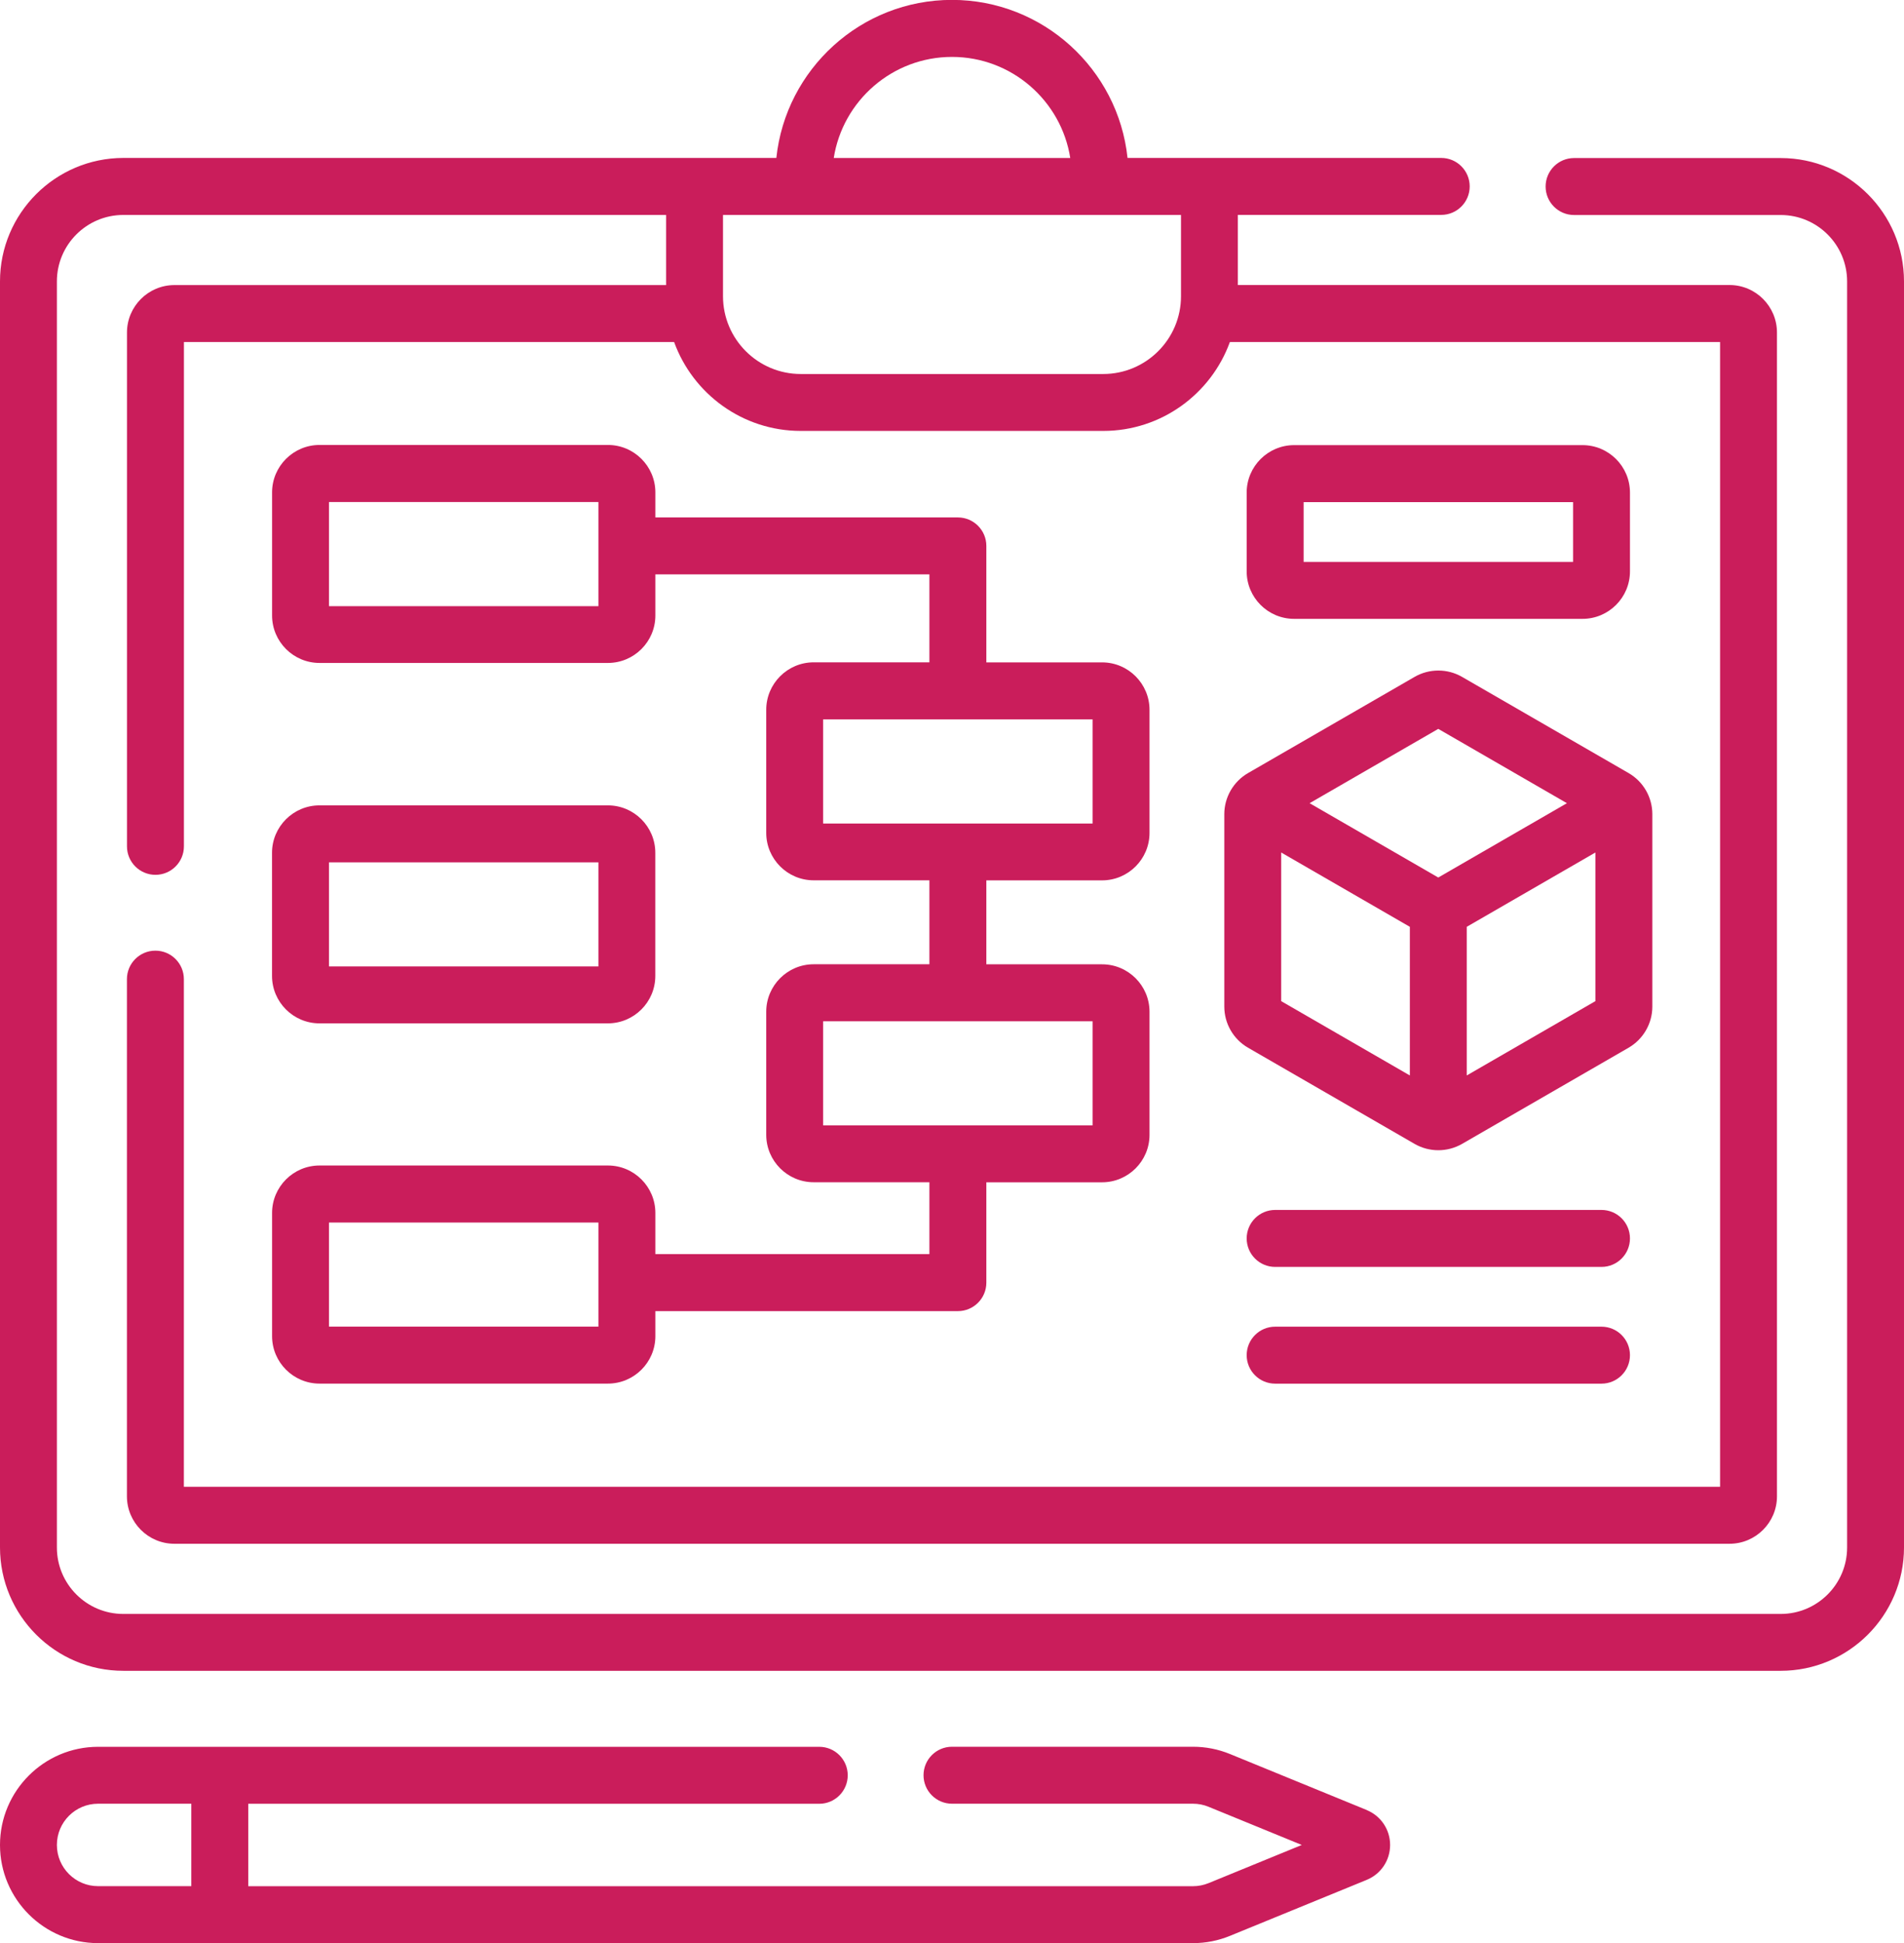 <?xml version="1.0" encoding="UTF-8"?>
<svg id="Layer_2" data-name="Layer 2" xmlns="http://www.w3.org/2000/svg" viewBox="0 0 340.38 347.2">
  <defs>
    <style>
      .cls-1 {
        fill: #ca1d5b;
      }
    </style>
  </defs>
  <g id="Layer_1-2" data-name="Layer 1">
    <g>
      <path class="cls-1" d="m318.34,28.24h-36.94c-2.81,0-5.09,2.28-5.09,5.09s2.28,5.09,5.09,5.09h36.94c6.54,0,11.87,5.32,11.87,11.87v226.23c0,6.54-5.32,11.87-11.87,11.87H22.04c-6.54,0-11.87-5.32-11.87-11.87V50.28c0-6.54,5.32-11.87,11.87-11.87h97.04v12.53H31.18c-4.67,0-8.48,3.8-8.48,8.48v91.81c0,2.81,2.28,5.09,5.09,5.09s5.09-2.28,5.09-5.09V61.11h87.63c3.36,9.26,12.24,15.89,22.64,15.89h54.08c10.4,0,19.28-6.63,22.64-15.89h87.63v204.56H32.87v-90.71c0-2.81-2.28-5.09-5.09-5.09s-5.09,2.28-5.09,5.09v92.41c0,4.67,3.8,8.48,8.48,8.48h278.02c4.67,0,8.48-3.8,8.48-8.48V59.41c0-4.67-3.8-8.48-8.48-8.48h-87.9v-12.53h36.36c2.81,0,5.09-2.28,5.09-5.09s-2.28-5.09-5.09-5.09h-56.08c-1.67-15.85-15.11-28.24-31.39-28.24s-29.72,12.39-31.39,28.24H22.04C9.89,28.24,0,38.12,0,50.28v226.23c0,12.15,9.89,22.04,22.04,22.04h296.3c12.15,0,22.04-9.89,22.04-22.04V50.28c0-12.15-9.89-22.04-22.04-22.04h0ZM170.19,10.17c10.67,0,19.53,7.84,21.14,18.06h-42.28c1.61-10.22,10.47-18.06,21.14-18.06h0Zm40.94,28.24v14.52c0,7.67-6.24,13.9-13.9,13.9h-54.08c-7.67,0-13.9-6.24-13.9-13.9v-14.52h81.89Z"/>
      <path class="cls-1" d="m286.3,216.2h-58.34c-2.81,0-5.09,2.28-5.09,5.09s2.28,5.09,5.09,5.09h58.34c2.81,0,5.09-2.28,5.09-5.09s-2.28-5.09-5.09-5.09Z"/>
      <path class="cls-1" d="m286.3,237.06h-58.34c-2.81,0-5.09,2.28-5.09,5.09s2.28,5.09,5.09,5.09h58.34c2.81,0,5.09-2.28,5.09-5.09s-2.28-5.09-5.09-5.09Z"/>
      <path class="cls-1" d="m57.11,182.86h51.56c4.67,0,8.48-3.8,8.48-8.48v-21.99c0-4.67-3.8-8.48-8.48-8.48h-51.56c-4.67,0-8.48,3.8-8.48,8.48v21.99c0,4.67,3.8,8.48,8.48,8.48Zm1.7-28.77h48.17v18.6h-48.17v-18.6Z"/>
      <path class="cls-1" d="m48.64,238.75c0,4.67,3.8,8.48,8.48,8.48h51.56c4.67,0,8.48-3.8,8.48-8.48v-4.47h54.08c2.81,0,5.09-2.28,5.09-5.09v-17.93h20.69c4.67,0,8.48-3.8,8.48-8.48v-21.99c0-4.67-3.8-8.48-8.48-8.48h-20.69v-15h20.69c4.67,0,8.48-3.8,8.48-8.48v-21.99c0-4.67-3.8-8.48-8.48-8.48h-20.69v-20.81c0-2.81-2.28-5.09-5.09-5.09h-54.08v-4.47c0-4.67-3.8-8.48-8.48-8.48h-51.56c-4.67,0-8.48,3.8-8.48,8.48v21.99c0,4.67,3.8,8.48,8.48,8.48h51.56c4.67,0,8.48-3.8,8.48-8.48v-7.35h48.99v15.72h-20.69c-4.67,0-8.48,3.8-8.48,8.48v21.99c0,4.67,3.8,8.48,8.48,8.48h20.69v15h-20.69c-4.67,0-8.48,3.8-8.48,8.48v21.99c0,4.67,3.8,8.48,8.48,8.48h20.69v12.84h-48.99v-7.35c0-4.67-3.8-8.48-8.48-8.48h-51.56c-4.67,0-8.48,3.8-8.48,8.48v21.99Zm58.34-130.44h-48.17v-18.6h48.17v18.6Zm40.17,20.24h48.17v18.6h-48.17v-18.6Zm0,53.94h48.17v18.6h-48.17v-18.6Zm-88.34,35.96h48.17v18.6h-48.17v-18.6Z"/>
      <path class="cls-1" d="m218.87,145.48v34.39c0,3.02,1.62,5.83,4.24,7.34l29.78,17.19c1.31.75,2.77,1.13,4.24,1.13s2.93-.38,4.24-1.13l29.78-17.19c2.61-1.51,4.24-4.32,4.24-7.34v-34.39c0-3.02-1.62-5.83-4.24-7.34l-29.78-17.19c-2.61-1.51-5.86-1.51-8.48,0l-29.78,17.19c-2.61,1.51-4.24,4.32-4.24,7.34h0Zm10.17,6.85l23,13.28v26.56l-23-13.28v-26.56Zm33.17,39.84v-26.56l23-13.28v26.56l-23,13.28Zm-5.09-61.93l23,13.28-23,13.28-23-13.28,23-13.28Z"/>
      <path class="cls-1" d="m231.35,110.58h51.56c4.67,0,8.48-3.8,8.48-8.48v-14.08c0-4.67-3.8-8.48-8.48-8.48h-51.56c-4.67,0-8.48,3.8-8.48,8.48v14.08c0,4.67,3.8,8.48,8.48,8.48Zm1.7-20.86h48.17v10.69h-48.17v-10.69Z"/>
      <path class="cls-1" d="m244.32,323.42l-24.41-9.99c-2.12-.87-4.35-1.31-6.64-1.31h-43.08c-2.81,0-5.09,2.28-5.09,5.09s2.28,5.09,5.09,5.09h43.08c.96,0,1.9.18,2.79.55l16.66,6.82-16.66,6.82c-.89.36-1.83.55-2.79.55H44.38v-14.73h102.08c2.81,0,5.09-2.28,5.09-5.09s-2.28-5.09-5.09-5.09H17.54C7.87,312.13,0,320,0,329.67s7.87,17.54,17.54,17.54h195.73c2.29,0,4.52-.44,6.64-1.31l24.41-9.99c2.55-1.04,4.19-3.49,4.19-6.24,0-2.75-1.65-5.2-4.19-6.24h0Zm-234.15,6.24c0-4.06,3.3-7.36,7.36-7.36h16.67v14.73h-16.67c-4.06,0-7.36-3.3-7.36-7.36Z"/>
    </g>
  </g>
</svg>